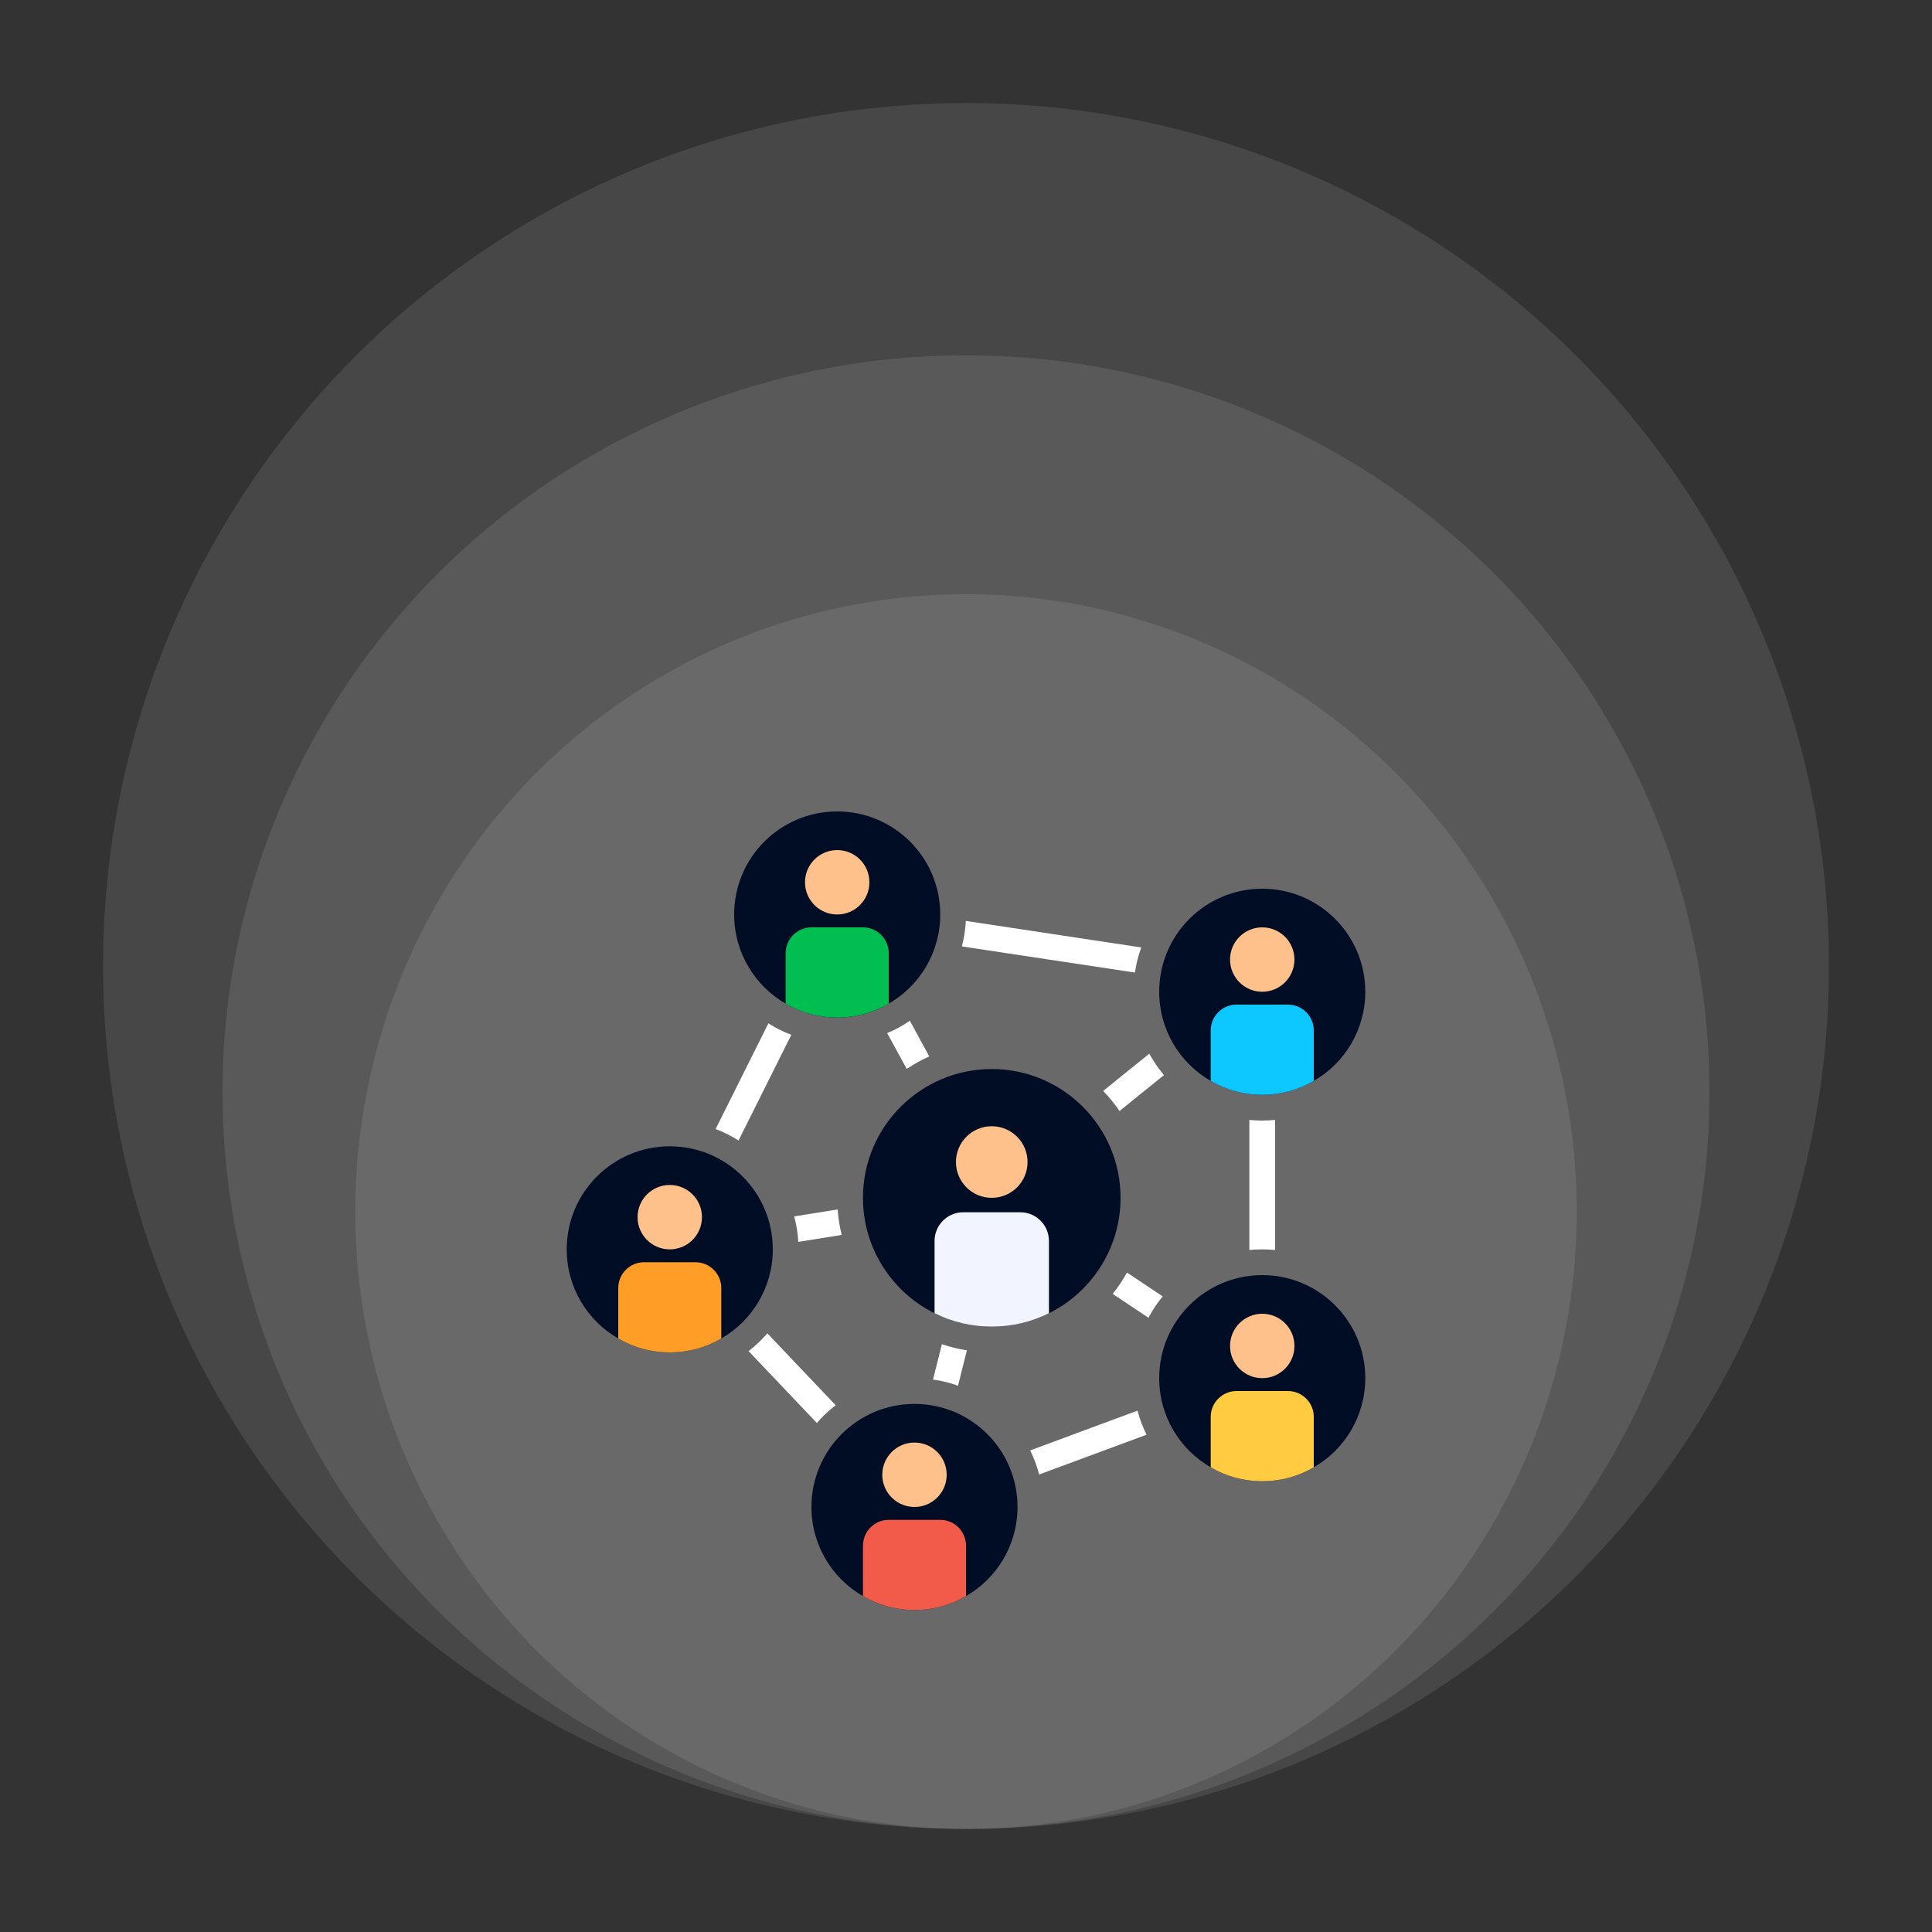 <svg xmlns="http://www.w3.org/2000/svg" width="150" height="150" viewBox="0 0 150 150" fill="none"><rect x="0" y="0" width="150" height="150" fill="#333333" stroke="none"/><ellipse cx="75.002" cy="94.067" rx="47.416" ry="47.931" fill="white" fill-opacity="0.1"></ellipse><ellipse cx="75.001" cy="84.794" rx="57.723" ry="57.208" fill="white" fill-opacity="0.1"></ellipse><ellipse cx="75" cy="75" rx="67" ry="67" fill="white" fill-opacity="0.1"></ellipse><path d="M77 103C82.523 103 87 98.523 87 93C87 87.477 82.523 83 77 83C71.477 83 67 87.477 67 93C67 98.523 71.477 103 77 103Z" fill="#010D24"></path><path d="M73 71C73 73.96 71.39 76.55 69 77.92C67.83 78.61 66.46 79 65 79C63.54 79 62.17 78.61 61 77.92C58.61 76.55 57 73.96 57 71C57 66.58 60.58 63 65 63C69.42 63 73 66.58 73 71Z" fill="#010D24"></path><path d="M61.439 80.34L57.339 88.55C56.779 88.19 56.189 87.89 55.559 87.66L59.659 79.45C60.219 79.81 60.809 80.11 61.439 80.34ZM88.609 73.56C88.379 74.18 88.209 74.84 88.119 75.51L74.679 73.48C74.849 72.84 74.949 72.18 74.989 71.5L88.609 73.56ZM98.999 86.95V97.05C98.669 97.02 98.339 97 97.999 97C97.659 97 97.329 97.02 96.999 97.05V86.95C97.329 86.98 97.659 87 97.999 87C98.339 87 98.669 86.98 98.999 86.95ZM89.019 111.39L80.679 114.48C80.509 113.82 80.279 113.2 79.979 112.61L88.319 109.52C88.489 110.18 88.719 110.8 89.019 111.39ZM64.879 109.1C64.349 109.51 63.859 109.97 63.419 110.48L58.119 104.9C58.649 104.49 59.139 104.03 59.579 103.52L64.879 109.1ZM65.349 95.88L61.979 96.42C61.944 95.75 61.836 95.087 61.659 94.44L65.039 93.9C65.079 94.57 65.189 95.24 65.349 95.88ZM72.149 82.02C71.539 82.29 70.949 82.62 70.399 82.99L68.879 80.21C69.499 79.96 70.089 79.63 70.639 79.25L72.149 82.02ZM90.269 100.65C89.849 101.16 89.479 101.72 89.169 102.31L86.389 100.46C86.809 99.94 87.179 99.38 87.499 98.8L90.269 100.65ZM75.069 104.84L74.379 107.59C73.759 107.36 73.109 107.2 72.439 107.11L73.129 104.36C73.759 104.58 74.409 104.74 75.069 104.84ZM90.369 83.47L86.919 86.26C86.539 85.7 86.119 85.18 85.649 84.7L89.229 81.81C89.559 82.4 89.939 82.96 90.369 83.47Z" fill="white"></path><path d="M69 74V77.92C67.83 78.61 66.46 79 65 79C63.54 79 62.17 78.61 61 77.92V74C61 72.9 61.9 72 63 72H67C68.1 72 69 72.9 69 74Z" fill="#00BF50"></path><path d="M65 71C66.381 71 67.5 69.881 67.5 68.5C67.5 67.119 66.381 66 65 66C63.619 66 62.5 67.119 62.5 68.5C62.5 69.881 63.619 71 65 71Z" fill="#FFC18C"></path><path d="M106 77C106 79.96 104.39 82.55 102 83.92C100.83 84.61 99.46 85 98 85C96.54 85 95.17 84.61 94 83.92C91.61 82.55 90 79.96 90 77C90 72.58 93.58 69 98 69C102.42 69 106 72.58 106 77Z" fill="#010D24"></path><path d="M102 80V83.92C100.83 84.61 99.46 85 98 85C96.54 85 95.17 84.61 94 83.92V80C94 78.9 94.9 78 96 78H100C101.1 78 102 78.9 102 80Z" fill="#0DC7FF"></path><path d="M98 77C99.381 77 100.5 75.881 100.5 74.5C100.5 73.119 99.381 72 98 72C96.619 72 95.5 73.119 95.5 74.5C95.5 75.881 96.619 77 98 77Z" fill="#FFC18C"></path><path d="M106 107C106 109.96 104.39 112.55 102 113.92C100.83 114.61 99.46 115 98 115C96.54 115 95.17 114.61 94 113.92C91.61 112.55 90 109.96 90 107C90 102.58 93.58 99 98 99C102.42 99 106 102.58 106 107Z" fill="#010D24"></path><path d="M102 110V113.92C100.83 114.61 99.46 115 98 115C96.54 115 95.17 114.61 94 113.92V110C94 108.9 94.9 108 96 108H100C101.1 108 102 108.9 102 110Z" fill="#FFCB40"></path><path d="M98 107C99.381 107 100.5 105.881 100.5 104.5C100.5 103.119 99.381 102 98 102C96.619 102 95.5 103.119 95.5 104.5C95.5 105.881 96.619 107 98 107Z" fill="#FFC18C"></path><path d="M79 117C79 119.96 77.39 122.55 75 123.92C73.83 124.61 72.46 125 71 125C69.54 125 68.17 124.61 67 123.92C64.61 122.55 63 119.96 63 117C63 112.58 66.58 109 71 109C75.42 109 79 112.58 79 117Z" fill="#010D24"></path><path d="M75 120V123.92C73.83 124.61 72.46 125 71 125C69.54 125 68.17 124.61 67 123.92V120C67 118.9 67.9 118 69 118H73C74.1 118 75 118.9 75 120Z" fill="#F25B49"></path><path d="M71 117C72.381 117 73.5 115.881 73.5 114.5C73.5 113.119 72.381 112 71 112C69.619 112 68.5 113.119 68.5 114.5C68.5 115.881 69.619 117 71 117Z" fill="#FFC18C"></path><path d="M60 97C60 99.96 58.39 102.55 56 103.92C54.83 104.61 53.46 105 52 105C50.54 105 49.17 104.61 48 103.92C45.61 102.55 44 99.96 44 97C44 92.58 47.58 89 52 89C56.42 89 60 92.58 60 97Z" fill="#010D24"></path><path d="M56 100V103.92C54.83 104.61 53.46 105 52 105C50.54 105 49.17 104.61 48 103.92V100C48 98.9 48.9 98 50 98H54C55.1 98 56 98.9 56 100Z" fill="#FF9E26"></path><path d="M52 97C53.381 97 54.5 95.881 54.5 94.5C54.5 93.119 53.381 92 52 92C50.619 92 49.5 93.119 49.5 94.5C49.5 95.881 50.619 97 52 97Z" fill="#FFC18C"></path><path d="M81.439 101.96V96.34C81.439 95.12 80.439 94.12 79.219 94.12H74.779C73.559 94.12 72.559 95.12 72.559 96.34V101.96C73.899 102.63 75.399 103 76.999 103C78.599 103 80.099 102.63 81.439 101.96Z" fill="#F2F5FF"></path><path d="M76.999 93C78.534 93 79.779 91.755 79.779 90.22C79.779 88.685 78.534 87.44 76.999 87.44C75.463 87.44 74.219 88.685 74.219 90.22C74.219 91.755 75.463 93 76.999 93Z" fill="#FFC18C"></path></svg>